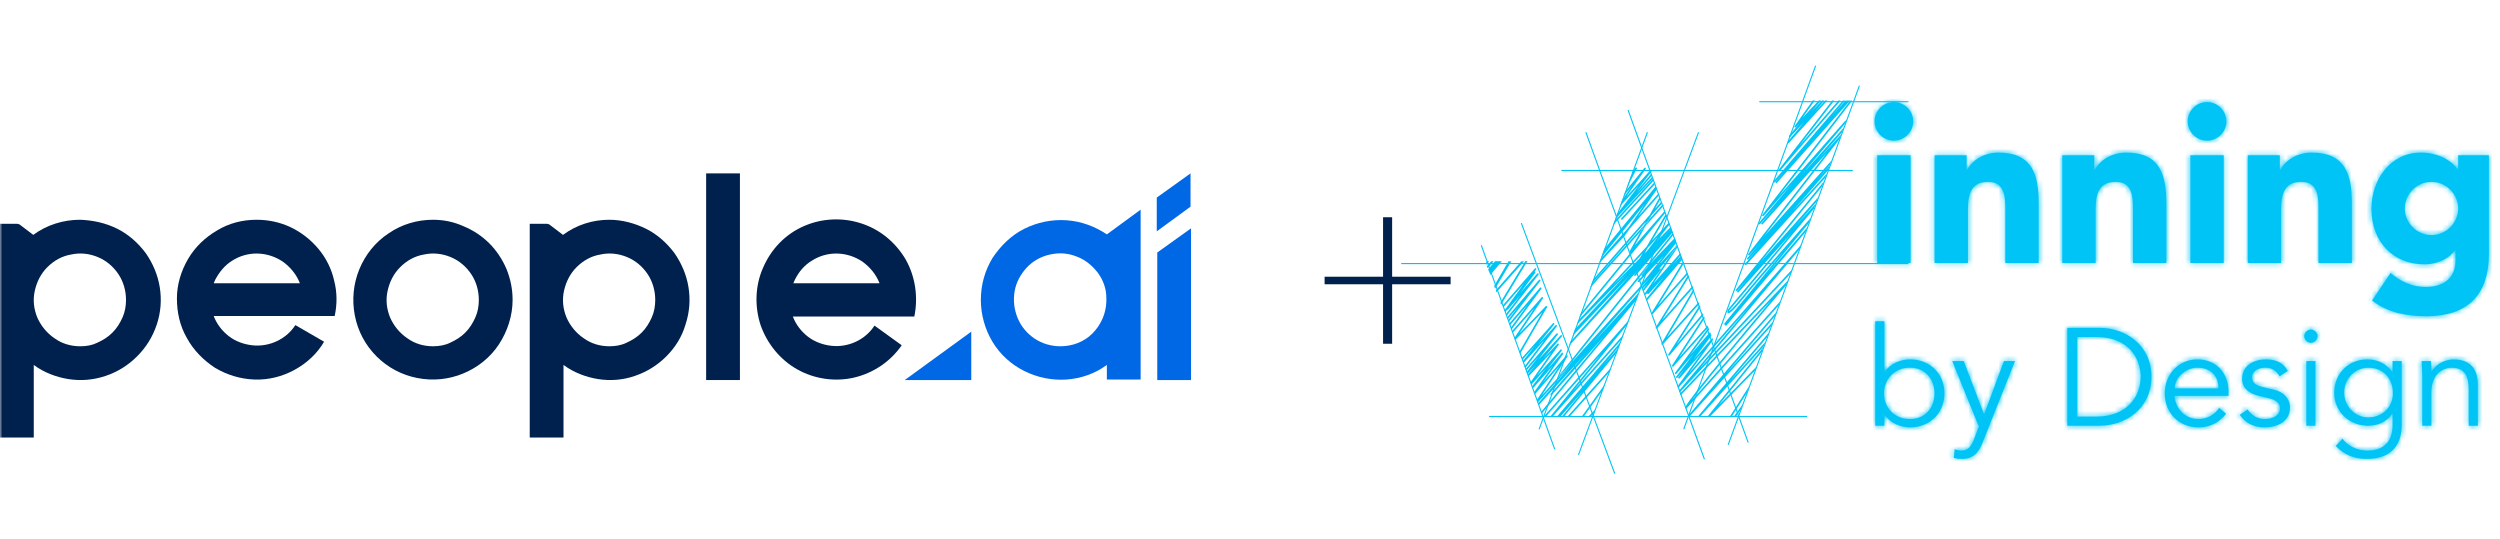 <svg width="496" height="107" viewBox="0 0 496 107" fill="none" xmlns="http://www.w3.org/2000/svg">
<mask id="mask0_1_170" style="mask-type:luminance" maskUnits="userSpaceOnUse" x="0" y="0" width="444" height="107">
<path d="M443.7 0H0V107H443.7V0Z" fill="white"/>
</mask>
<g mask="url(#mask0_1_170)">
<path d="M276.2 43.1V54.9H287.8V56.4H276.2V68.2H274.4V56.4H262.8V54.9H274.4V43.1H276.2Z" fill="#00204E"/>
<path d="M219.6 46.5C217.2 44.9 214.5 43.9 211.6 43.7C208.7 43.5 205.8 44.1 203.2 45.4C200.6 46.7 198.5 48.8 196.9 51.2C195.4 53.7 194.6 56.5 194.6 59.5C194.6 62.4 195.4 65.3 196.9 67.8C198.4 70.3 200.6 72.3 203.2 73.6C205.8 74.9 208.7 75.5 211.6 75.3C214.5 75.1 217.3 74.1 219.6 72.4V75.3H226.3V41.6L219.6 46.5ZM210.4 68.7C208.6 68.7 206.8 68.2 205.3 67.2C203.8 66.2 202.6 64.8 201.9 63.1C201.2 61.4 201 59.6 201.3 57.8C201.6 56 202.5 54.4 203.7 53.1C204.9 51.8 206.5 50.9 208.3 50.5C210.1 50.1 211.9 50.2 213.6 50.9C215.3 51.5 216.7 52.7 217.8 54.1C218.9 55.6 219.5 57.3 219.5 59.1V59.9C219.4 62.3 218.4 64.5 216.7 66.2C215.1 67.8 212.8 68.7 210.4 68.7Z" fill="#0068E5"/>
<path d="M192.7 75.4V65.8L179.5 75.4H192.7Z" fill="#0068E5"/>
<path d="M236.2 34.4L229.5 39.2V45.9L236.2 41V34.4Z" fill="#0068E5"/>
<path d="M229.6 50.1V75.4H236.3V45.3L229.6 50.1Z" fill="#0068E5"/>
<path d="M85.9 43.6C82.8 43.6 79.7 44.5 77.1 46.3C74.5 48 72.5 50.5 71.3 53.4C70.1 56.3 69.8 59.5 70.4 62.6C71 65.7 72.5 68.5 74.7 70.7C76.9 72.9 79.7 74.4 82.8 75C85.9 75.6 89 75.3 91.9 74.1C94.8 72.9 97.3 70.9 99 68.3C100.7 65.7 101.7 62.6 101.7 59.5C101.7 57.4 101.3 55.4 100.5 53.4C99.7 51.5 98.5 49.7 97.1 48.3C95.6 46.8 93.9 45.7 92 44.9C90 44 88 43.6 85.9 43.6ZM85.9 68.7C84.1 68.7 82.3 68.2 80.8 67.1C79.3 66.1 78.1 64.6 77.4 63C76.7 61.3 76.5 59.5 76.9 57.7C77.3 55.9 78.1 54.3 79.4 53C80.7 51.7 82.3 50.8 84.1 50.5C85.9 50.1 87.7 50.3 89.4 51C91.1 51.7 92.5 52.9 93.5 54.4C94.5 55.9 95 57.7 95 59.5C95 60.7 94.8 61.9 94.3 63C93.8 64.1 93.2 65.1 92.3 66C91.4 66.9 90.4 67.5 89.3 68C88.3 68.5 87.1 68.7 85.9 68.7Z" fill="#00204E"/>
<path d="M50.9 43.6C48.1 43.6 45.4 44.3 43.1 45.7C40.7 47.1 38.7 49 37.3 51.4C35.9 53.8 35.1 56.5 35.1 59.2C35.1 62 35.7 64.7 37.1 67.1C38.4 69.5 40.4 71.5 42.7 73C45.1 74.4 47.7 75.2 50.5 75.3C53.3 75.4 56 74.7 58.4 73.4C60.8 72.1 62.9 70.2 64.3 67.8L58.6 64.5C57.7 65.9 56.4 67 54.9 67.7C53.4 68.4 51.7 68.7 50 68.5C48.3 68.3 46.7 67.7 45.4 66.7C44.1 65.7 43 64.3 42.4 62.7H59.5H66.4C66.9 60.4 66.9 58 66.3 55.7C65.8 53.4 64.7 51.2 63.2 49.4C61.7 47.6 59.8 46.1 57.7 45.1C55.6 44.1 53.3 43.6 50.9 43.6ZM50.9 50.3C52.8 50.3 54.6 50.9 56.1 51.9C57.6 53 58.8 54.4 59.5 56.2H42.4C42.5 56 42.6 55.7 42.7 55.5C43.5 54 44.6 52.6 46.1 51.7C47.5 50.8 49.2 50.3 50.9 50.3Z" fill="#00204E"/>
<path d="M15.9 43.6C12.6 43.6 9.3 44.6 6.6 46.6L4.1 44.7C3.9 44.5 3.6 44.4 3.3 44.4H0V86.8H6.7V72.4C8.7 73.9 11.1 74.8 13.5 75.2C16 75.6 18.5 75.4 20.9 74.6C23.3 73.8 25.4 72.5 27.2 70.7C29 68.9 30.3 66.8 31.1 64.4C31.9 62 32.1 59.5 31.7 57C31.3 54.5 30.3 52.2 28.9 50.2C27.4 48.2 25.5 46.5 23.3 45.4C20.9 44.2 18.4 43.7 15.9 43.6ZM15.9 68.7C14.1 68.7 12.3 68.2 10.8 67.1C9.3 66.1 8.1 64.6 7.4 63C6.7 61.3 6.5 59.5 6.9 57.7C7.3 55.9 8.1 54.3 9.4 53C10.7 51.7 12.3 50.8 14.1 50.5C15.9 50.1 17.7 50.3 19.4 51C21.1 51.7 22.5 52.9 23.5 54.4C24.5 55.9 25 57.7 25 59.5C25 60.7 24.8 61.9 24.3 63C23.8 64.1 23.2 65.1 22.3 66C21.4 66.9 20.4 67.5 19.3 68C18.3 68.5 17.2 68.7 15.9 68.7Z" fill="#00204E"/>
<path d="M120.9 43.6C117.6 43.6 114.4 44.6 111.7 46.6L109.2 44.7C109 44.5 108.7 44.4 108.4 44.4H105.1V86.8H111.8V72.4C113.8 73.9 116.2 74.8 118.6 75.2C121.1 75.6 123.6 75.4 125.9 74.6C128.3 73.8 130.4 72.5 132.2 70.7C134 68.9 135.3 66.8 136 64.4C136.8 62 137 59.5 136.6 57C136.2 54.5 135.2 52.2 133.8 50.2C132.3 48.2 130.4 46.5 128.2 45.4C126 44.3 123.4 43.6 120.9 43.6ZM120.9 68.7C119.1 68.7 117.3 68.2 115.8 67.1C114.3 66.1 113.1 64.6 112.4 63C111.7 61.3 111.5 59.5 111.9 57.7C112.3 55.9 113.1 54.3 114.4 53C115.7 51.7 117.3 50.8 119.1 50.5C120.9 50.1 122.7 50.3 124.4 51C126.1 51.7 127.5 52.9 128.5 54.4C129.5 55.9 130 57.7 130 59.5C130 60.7 129.8 61.9 129.3 63C128.8 64.1 128.2 65.1 127.3 66C126.4 66.9 125.4 67.5 124.3 68C123.3 68.5 122.1 68.7 120.9 68.7Z" fill="#00204E"/>
<path d="M181.4 62.8C182.2 58.9 181.6 54.9 179.7 51.5C177.7 48.1 174.6 45.5 170.8 44.3C167.1 43.1 163 43.3 159.4 44.9C155.8 46.5 153 49.4 151.4 53.1C149.8 56.7 149.7 60.8 150.9 64.5C152.2 68.2 154.8 71.4 158.2 73.3C161.6 75.2 165.7 75.8 169.5 74.9C173.3 74 176.7 71.7 178.9 68.5L173.5 64.6C172.6 66 171.3 67.1 169.8 67.8C168.3 68.5 166.6 68.8 164.9 68.6C163.2 68.4 161.6 67.8 160.3 66.8C159 65.8 157.9 64.4 157.3 62.8H174.4H181.4ZM165.9 50.3C167.8 50.3 169.6 50.9 171.1 51.9C172.6 53 173.8 54.4 174.5 56.2H157.4C157.5 56 157.6 55.7 157.7 55.5C158.5 53.9 159.6 52.6 161.1 51.7C162.5 50.8 164.2 50.3 165.9 50.3Z" fill="#00204E"/>
<path d="M146.8 34.4H140.1V75.4H146.8V34.4Z" fill="#00204E"/>
</g>
<g clip-path="url(#clip0_1_170)">
<path fill-rule="evenodd" clip-rule="evenodd" d="M372.437 52.179H379.056V30.805H372.437V52.179ZM371.908 24.076C371.908 26.187 373.631 27.901 375.746 27.901C377.862 27.901 379.585 26.187 379.585 24.076C379.585 21.964 377.865 20.25 375.746 20.25C373.628 20.25 371.908 21.967 371.908 24.076ZM383.822 52.179H390.441V41.537C390.441 38.766 390.97 36.082 394.412 36.082C397.855 36.082 397.855 39.248 397.855 41.712V52.179H404.474V40.393C404.474 34.675 403.238 30.278 396.531 30.278C393.309 30.278 391.148 32.037 390.266 33.709H390.178V30.805H383.825V52.179H383.822ZM409.152 52.179H415.771V41.537C415.771 38.766 416.3 36.082 419.743 36.082C423.185 36.082 423.185 39.248 423.185 41.712V52.179H429.804V40.393C429.804 34.675 428.568 30.278 421.861 30.278C418.64 30.278 416.479 32.037 415.596 33.709H415.508V30.805H409.155V52.179H409.152ZM434.57 52.179H441.189V30.805H434.57V52.179ZM434.042 24.076C434.042 26.187 435.761 27.901 437.88 27.901C439.999 27.901 441.718 26.187 441.718 24.076C441.718 21.964 439.996 20.25 437.88 20.25C435.764 20.25 434.042 21.967 434.042 24.076ZM445.956 52.179H452.575V41.537C452.575 38.766 453.104 36.082 456.546 36.082C459.989 36.082 459.989 39.248 459.989 41.712V52.179H466.608V40.393C466.608 34.675 465.371 30.278 458.665 30.278C455.443 30.278 453.282 32.037 452.399 33.709H452.312V30.805H445.959V52.179H445.956ZM493.794 30.805H487.704V33.621H487.616C486.6 32.082 484.041 30.278 480.29 30.278C474.2 30.278 470.494 35.73 470.494 41.405C470.494 47.869 474.686 52.444 481.042 52.444C483.028 52.444 485.588 51.697 487.087 49.631H487.175V51.697C487.175 54.73 485.277 56.932 481.26 56.932C478.567 56.932 476.318 55.878 474.287 54.161L470.624 59.613C473.713 62.077 477.597 62.737 481.393 62.737C489.689 62.737 493.794 58.426 493.794 50.378V30.805ZM477.113 41.359C477.113 38.588 479.407 36.082 482.408 36.082C485.41 36.082 487.704 38.588 487.704 41.359C487.704 44.131 485.41 46.637 482.408 46.637C479.407 46.637 477.113 44.131 477.113 41.359ZM372.05 84.46H373.866V82.322H373.921C375.102 84.051 377.221 84.789 378.926 84.789C382.942 84.789 385.774 81.909 385.774 78.045C385.774 74.18 382.939 71.3 378.926 71.3C377.221 71.3 375.102 72.041 373.921 73.767H373.866V63.734H372.05V84.46ZM383.798 78.045C383.798 80.924 381.927 83.144 378.929 83.144C375.931 83.144 373.785 80.924 373.785 78.045C373.785 75.165 375.958 72.945 378.929 72.945C381.9 72.945 383.798 75.165 383.798 78.045ZM389.601 71.629H387.319L392.602 84.623L391.668 87.09C391.118 88.542 390.456 89.394 389.193 89.394C388.697 89.394 388.229 89.313 387.818 89.093L387.624 90.849C388.174 91.015 388.751 91.042 389.302 91.042C391.529 91.042 392.575 89.78 393.345 87.807L399.783 71.632H397.583L393.648 82.24L389.604 71.632L389.601 71.629ZM410.15 84.46H416.615C421.484 84.46 426.848 81.225 426.848 74.755C426.848 68.285 421.484 65.05 416.615 65.05H410.15V84.46ZM412.129 66.86H415.98C421.922 66.86 424.702 70.755 424.702 74.755C424.702 78.755 421.922 82.65 415.98 82.65H412.129V66.857V66.86ZM442.142 78.542V77.719C442.142 74.21 439.887 71.331 435.979 71.303C432.319 71.303 429.487 74.183 429.487 78.048C429.487 81.912 432.319 84.792 436.145 84.792C438.264 84.792 440.162 83.997 441.673 82.078L440.271 80.927C439.554 82.078 438.07 83.147 436.145 83.147C433.588 83.147 431.633 81.117 431.412 78.542H442.142ZM431.467 77.06C431.467 74.948 433.612 72.948 435.979 72.948C438.593 72.948 440.159 74.62 440.159 77.06H431.467ZM453.889 73.605C453.064 71.933 451.384 71.3 449.598 71.3C447.177 71.3 444.837 72.505 444.837 75.165C444.837 77.605 447.258 78.319 448.138 78.539L449.9 78.948C451.248 79.277 452.348 79.716 452.348 81.005C452.348 82.484 450.807 83.144 449.323 83.144C447.839 83.144 446.681 82.376 445.941 81.225L444.372 82.295C445.584 84.105 447.37 84.789 449.323 84.789C451.825 84.789 454.331 83.638 454.331 80.84C454.331 79.03 452.983 77.74 451.193 77.331L449.35 76.891C447.672 76.508 446.82 76.069 446.82 74.861C446.82 73.49 448.223 72.942 449.489 72.942C450.755 72.942 451.716 73.629 452.266 74.668L453.889 73.599V73.605ZM459.39 71.632H457.574V84.463H459.39V71.632ZM459.804 66.698C459.804 65.93 459.142 65.382 458.483 65.382C457.825 65.382 457.163 65.93 457.163 66.698C457.163 67.466 457.825 68.014 458.483 68.014C459.142 68.014 459.804 67.466 459.804 66.698ZM463.407 88.467C465.057 90.223 467.037 91.045 469.597 91.045C475.372 91.045 476.5 87.15 476.5 84.355V71.635H474.683V73.773H474.629C473.145 71.773 471.189 71.306 469.651 71.306C465.855 71.306 463.105 74.213 463.105 77.942C463.105 81.671 466.103 84.466 469.817 84.466C471.688 84.466 473.477 83.78 474.632 82.054H474.686V84.358C474.686 87.126 473.366 89.403 469.678 89.403C467.614 89.403 465.828 88.473 464.755 87.045L463.407 88.47V88.467ZM465.084 77.885C465.084 75.198 467.176 72.951 469.872 72.951C472.897 72.951 474.741 75.198 474.741 77.885C474.85 80.846 472.513 82.819 469.872 82.819C467.23 82.819 465.084 80.572 465.084 77.885ZM480.435 71.635C480.489 72.566 480.571 73.773 480.571 74.46V84.466H482.387V77.888C482.387 73.198 485.908 72.954 486.295 72.954C488.991 72.954 489.789 74.517 489.789 77.37V84.469H491.605V76.328C491.605 73.147 490.037 71.309 486.764 71.309C485.059 71.309 483.243 72.297 482.445 73.695H482.39C482.39 73.008 482.39 72.325 482.309 71.638H480.438L480.435 71.635Z" fill="#01C4F6"/>
<mask id="mask1_1_170" style="mask-type:luminance" maskUnits="userSpaceOnUse" x="371" y="20" width="123" height="72">
<path d="M372.437 52.179H379.056V30.805H372.437V52.179ZM371.908 24.076C371.908 26.187 373.631 27.901 375.746 27.901C377.862 27.901 379.585 26.187 379.585 24.076C379.585 21.964 377.865 20.25 375.746 20.25C373.628 20.25 371.908 21.967 371.908 24.076ZM383.822 52.179H390.441V41.537C390.441 38.766 390.97 36.082 394.412 36.082C397.855 36.082 397.855 39.248 397.855 41.712V52.179H404.474V40.393C404.474 34.675 403.238 30.278 396.531 30.278C393.309 30.278 391.148 32.037 390.266 33.709H390.178V30.805H383.825V52.179H383.822ZM409.152 52.179H415.771V41.537C415.771 38.766 416.3 36.082 419.743 36.082C423.185 36.082 423.185 39.248 423.185 41.712V52.179H429.804V40.393C429.804 34.675 428.568 30.278 421.861 30.278C418.64 30.278 416.479 32.037 415.596 33.709H415.508V30.805H409.155V52.179H409.152ZM434.57 52.179H441.189V30.805H434.57V52.179ZM434.042 24.076C434.042 26.187 435.761 27.901 437.88 27.901C439.999 27.901 441.718 26.187 441.718 24.076C441.718 21.964 439.996 20.25 437.88 20.25C435.764 20.25 434.042 21.967 434.042 24.076ZM445.956 52.179H452.575V41.537C452.575 38.766 453.104 36.082 456.546 36.082C459.989 36.082 459.989 39.248 459.989 41.712V52.179H466.608V40.393C466.608 34.675 465.371 30.278 458.665 30.278C455.443 30.278 453.282 32.037 452.399 33.709H452.312V30.805H445.959V52.179H445.956ZM493.794 30.805H487.704V33.621H487.616C486.6 32.082 484.041 30.278 480.29 30.278C474.2 30.278 470.494 35.73 470.494 41.405C470.494 47.869 474.686 52.444 481.042 52.444C483.028 52.444 485.588 51.697 487.087 49.631H487.175V51.697C487.175 54.73 485.277 56.932 481.26 56.932C478.567 56.932 476.318 55.878 474.287 54.161L470.624 59.613C473.713 62.077 477.597 62.737 481.393 62.737C489.689 62.737 493.794 58.426 493.794 50.378V30.805ZM477.113 41.359C477.113 38.588 479.407 36.082 482.408 36.082C485.41 36.082 487.704 38.588 487.704 41.359C487.704 44.131 485.41 46.637 482.408 46.637C479.407 46.637 477.113 44.131 477.113 41.359ZM372.05 84.46H373.866V82.322H373.921C375.102 84.051 377.221 84.789 378.926 84.789C382.942 84.789 385.774 81.909 385.774 78.045C385.774 74.18 382.939 71.3 378.926 71.3C377.221 71.3 375.102 72.041 373.921 73.767H373.866V63.734H372.05V84.46ZM383.798 78.045C383.798 80.924 381.927 83.144 378.929 83.144C375.931 83.144 373.785 80.924 373.785 78.045C373.785 75.165 375.958 72.945 378.929 72.945C381.9 72.945 383.798 75.165 383.798 78.045ZM389.601 71.629H387.319L392.602 84.623L391.668 87.09C391.118 88.542 390.456 89.394 389.193 89.394C388.697 89.394 388.229 89.313 387.818 89.093L387.624 90.849C388.174 91.015 388.751 91.042 389.302 91.042C391.529 91.042 392.575 89.78 393.345 87.807L399.783 71.632H397.583L393.648 82.24L389.604 71.632L389.601 71.629ZM410.15 84.46H416.615C421.484 84.46 426.848 81.225 426.848 74.755C426.848 68.285 421.484 65.05 416.615 65.05H410.15V84.46ZM412.129 66.86H415.98C421.922 66.86 424.702 70.755 424.702 74.755C424.702 78.755 421.922 82.65 415.98 82.65H412.129V66.857V66.86ZM442.142 78.542V77.719C442.142 74.21 439.887 71.331 435.979 71.303C432.319 71.303 429.487 74.183 429.487 78.048C429.487 81.912 432.319 84.792 436.145 84.792C438.264 84.792 440.162 83.997 441.673 82.078L440.271 80.927C439.554 82.078 438.07 83.147 436.145 83.147C433.588 83.147 431.633 81.117 431.412 78.542H442.142ZM431.467 77.06C431.467 74.948 433.612 72.948 435.979 72.948C438.593 72.948 440.159 74.62 440.159 77.06H431.467ZM453.889 73.605C453.064 71.933 451.384 71.3 449.598 71.3C447.177 71.3 444.837 72.505 444.837 75.165C444.837 77.605 447.258 78.319 448.138 78.539L449.9 78.948C451.248 79.277 452.348 79.716 452.348 81.005C452.348 82.484 450.807 83.144 449.323 83.144C447.839 83.144 446.681 82.376 445.941 81.225L444.372 82.295C445.584 84.105 447.37 84.789 449.323 84.789C451.825 84.789 454.331 83.638 454.331 80.84C454.331 79.03 452.983 77.74 451.193 77.331L449.35 76.891C447.672 76.508 446.82 76.069 446.82 74.861C446.82 73.49 448.223 72.942 449.489 72.942C450.755 72.942 451.716 73.629 452.266 74.668L453.889 73.599V73.605ZM459.39 71.632H457.574V84.463H459.39V71.632ZM459.804 66.698C459.804 65.93 459.142 65.382 458.483 65.382C457.825 65.382 457.163 65.93 457.163 66.698C457.163 67.466 457.825 68.014 458.483 68.014C459.142 68.014 459.804 67.466 459.804 66.698ZM463.407 88.467C465.057 90.223 467.037 91.045 469.597 91.045C475.372 91.045 476.5 87.15 476.5 84.355V71.635H474.683V73.773H474.629C473.145 71.773 471.189 71.306 469.651 71.306C465.855 71.306 463.105 74.213 463.105 77.942C463.105 81.671 466.103 84.466 469.817 84.466C471.688 84.466 473.477 83.78 474.632 82.054H474.686V84.358C474.686 87.126 473.366 89.403 469.678 89.403C467.614 89.403 465.828 88.473 464.755 87.045L463.407 88.47V88.467ZM465.084 77.885C465.084 75.198 467.176 72.951 469.872 72.951C472.897 72.951 474.741 75.198 474.741 77.885C474.85 80.846 472.513 82.819 469.872 82.819C467.23 82.819 465.084 80.572 465.084 77.885ZM480.435 71.635C480.489 72.566 480.571 73.773 480.571 74.46V84.466H482.387V77.888C482.387 73.198 485.908 72.954 486.295 72.954C488.991 72.954 489.789 74.517 489.789 77.37V84.469H491.605V76.328C491.605 73.147 490.037 71.309 486.764 71.309C485.059 71.309 483.243 72.297 482.445 73.695H482.39C482.39 73.008 482.39 72.325 482.309 71.638H480.438L480.435 71.635Z" fill="white"/>
</mask>
<g mask="url(#mask1_1_170)">
<path d="M496 18.051H369.702V93.241H496V18.051Z" fill="#01C4F6"/>
</g>
<path d="M295.237 53.429L295.696 54.547L297.978 51.818H296.615L295.237 53.429Z" fill="#01C4F6"/>
<path d="M295.058 51.794L295.424 51.824L294.968 52.517L294.795 52.17L295.058 51.794Z" fill="#01C4F6"/>
<path d="M294.962 52.872L295.173 53.182L296.331 51.836H295.844L294.962 52.872Z" fill="#01C4F6"/>
<path d="M297.682 60.008L297.812 60.466L303.052 51.8H302.629L297.682 60.008Z" fill="#01C4F6"/>
<path d="M321.997 66.514L312.065 77.641L322.81 64.442L323.124 63.601C323.088 63.607 323.051 63.622 323.024 63.653L306.298 82.611H306.74L317.765 70.117L307.595 82.611H308.076L321.746 67.291L322.054 66.472C322.036 66.481 322.018 66.493 322 66.511L321.997 66.514Z" fill="#01C4F6"/>
<path d="M318.182 72.358L321.199 68.749L321.416 68.168C321.35 68.138 321.271 68.15 321.22 68.207L308.913 82.617H309.632L314.087 77.532L309.892 82.617H310.321L320.727 70.002L321.087 69.044L318.182 72.358Z" fill="#01C4F6"/>
<path d="M319.458 73.15L310.995 82.617H311.439L319.295 73.831L319.57 73.096C319.527 73.099 319.488 73.117 319.458 73.15Z" fill="#01C4F6"/>
<path d="M318.27 76.424L313.839 82.614H314.244L317.928 77.466L318.339 76.37C318.312 76.382 318.288 76.397 318.27 76.424Z" fill="#01C4F6"/>
<path d="M315.166 82.614H315.622L316.248 81.954L316.544 81.168L315.166 82.614Z" fill="#01C4F6"/>
<path d="M324.747 59.002L324.844 58.89L325.11 58.08L316.079 68.017L325.645 57.074C325.702 57.008 325.696 56.911 325.635 56.851C325.59 56.857 325.542 56.848 325.502 56.815C325.499 56.812 325.496 56.806 325.493 56.803C325.457 56.809 325.421 56.824 325.394 56.854L311.624 72.111L309.632 74.605C309.599 74.647 309.55 74.668 309.502 74.668C309.466 74.668 309.43 74.656 309.399 74.632C309.39 74.623 309.384 74.614 309.375 74.602L305.878 78.475L311.01 70.716C311.059 70.644 311.04 70.547 310.971 70.493C310.901 70.442 310.802 70.451 310.747 70.517L306.15 75.84L310.128 70.225C310.179 70.153 310.164 70.053 310.094 69.999C310.025 69.945 309.925 69.954 309.868 70.02L306.858 73.448L309.85 69.571C309.904 69.502 309.892 69.4 309.825 69.342C309.756 69.285 309.656 69.294 309.596 69.361L304.956 74.553L309.248 68.409C309.297 68.339 309.284 68.243 309.218 68.186C309.151 68.132 309.052 68.138 308.994 68.201L306.259 71.062L309.877 66.746C309.934 66.677 309.925 66.574 309.859 66.517C309.789 66.457 309.689 66.463 309.629 66.529L305.168 71.403L309.055 66.385C309.109 66.312 309.097 66.213 309.028 66.156C308.958 66.098 308.855 66.107 308.798 66.174L302.69 73.189L302.817 73.544L305.262 70.734L302.901 73.782L303.052 74.198L304.781 72.309L303.098 74.322L303.234 74.701L307.746 69.981L303.648 75.849L303.817 76.322L306.779 73.005L303.947 76.677L304.095 77.09L308.039 72.605L304.355 77.807L304.512 78.243L309.321 72.677L304.908 79.349L305.089 79.849L311.675 72.55L305.15 80.014L305.283 80.388L314.664 70.065L307.637 78.129C307.577 78.198 307.586 78.301 307.652 78.361C307.722 78.421 307.825 78.415 307.885 78.346L318.228 66.734L305.757 81.701L305.887 82.063L324.614 59.583L324.804 59.005C324.786 58.999 324.768 58.996 324.747 58.996V59.002Z" fill="#01C4F6"/>
<path d="M320.262 94L316.064 82.747H295.43V82.527H315.982L304.745 52.399H278V52.179H304.663L301.726 44.302L301.931 44.224L304.896 52.179H333.853L327.261 33.928H309.771V33.709H327.183L322.906 21.871L323.115 21.796L327.419 33.709H367.583V33.928H327.497L334.089 52.179H378.642V52.399H334.171L345.054 82.527H358.537V82.747H345.133L346.946 87.768L346.738 87.843L344.897 82.747H316.299L320.467 93.925L320.259 94.003L320.262 94ZM316.218 82.527H344.818L333.935 52.399H304.981L316.215 82.527H316.218ZM378.642 20.286H349.041V20.067H378.642V20.286Z" fill="#01C4F6"/>
<path d="M313.271 90.277L313.065 90.202L336.894 26.193L337.099 26.269L313.268 90.274L313.271 90.277ZM342.975 88.283L342.766 88.208L368.804 16.958L369.012 17.033L342.975 88.283Z" fill="#01C4F6"/>
<path d="M338.051 91.153L314.525 26.269L314.734 26.193L338.26 91.078L338.051 91.153ZM308.348 89.159L293.783 48.7L293.991 48.625L308.553 89.087L308.345 89.162L308.348 89.159Z" fill="#01C4F6"/>
<path d="M305.464 85.204L305.256 85.129L326.745 26.193L326.953 26.269L305.464 85.204ZM334.149 85.204L333.941 85.129L360.115 13L360.323 13.075L334.149 85.204Z" fill="#01C4F6"/>
<path d="M339.874 67.439L339.726 67.05L335.996 71.364L339.55 66.598L339.414 66.243C339.414 66.243 339.393 66.258 339.387 66.267L339.224 66.469L339.411 66.225L339.275 65.872C339.275 65.872 339.254 65.885 339.245 65.897L335.307 70.49L339.088 65.379L338.789 64.598L333.176 70.891L338.218 63.107L338.072 62.725L331.732 72.514C331.683 72.587 331.701 72.683 331.771 72.734C331.84 72.785 331.937 72.776 331.995 72.713L338.843 65.035L338.864 65.125L332.327 73.972C332.276 74.044 332.288 74.144 332.357 74.198C332.427 74.252 332.526 74.243 332.587 74.177L335.936 70.27L332.548 74.74C332.493 74.812 332.505 74.915 332.578 74.969C332.65 75.026 332.753 75.014 332.808 74.942L334.258 73.147L332.986 74.852C332.931 74.924 332.947 75.023 333.016 75.078C333.086 75.132 333.185 75.123 333.246 75.056L337.625 69.99L332.814 76.641L332.941 76.999C332.959 76.99 332.974 76.978 332.989 76.96L347.209 60.673L333.119 77.505L333.249 77.87L355.267 54.252L355.563 53.45L337.184 73.165L357.044 49.441L357.385 48.519L335.117 74.023L339.877 67.445L339.874 67.439Z" fill="#01C4F6"/>
<path d="M299.852 51.836H299.283L296.63 56.39L296.832 56.956L299.852 51.836Z" fill="#01C4F6"/>
<path d="M301.819 51.854L296.974 57.351L297.116 57.74L302.354 51.854H301.819Z" fill="#01C4F6"/>
<path d="M305.216 54.255C305.147 54.197 305.044 54.206 304.987 54.273L301.671 58.059L304.585 54.149C304.639 54.077 304.624 53.974 304.551 53.92C304.527 53.902 304.497 53.89 304.47 53.887L304.778 53.459C304.83 53.387 304.817 53.288 304.748 53.233C304.678 53.179 304.579 53.188 304.521 53.255L298.147 60.589L298.277 60.944L302.318 56.294L298.501 61.562L298.64 61.948L299.005 61.466C299.066 61.481 299.129 61.466 299.175 61.414L301.707 58.523L298.776 62.318L298.909 62.686L305.25 54.477C305.304 54.408 305.292 54.306 305.222 54.248L305.216 54.255Z" fill="#01C4F6"/>
<path d="M305.573 55.492C305.503 55.435 305.401 55.444 305.343 55.514L298.999 62.969L299.129 63.327L301.318 60.755L299.196 63.517L299.329 63.887L305.6 55.721C305.655 55.649 305.643 55.55 305.573 55.492Z" fill="#01C4F6"/>
<path d="M305.766 57.059C305.697 57.005 305.597 57.014 305.54 57.08L299.441 64.186L299.571 64.544L303.052 60.487L299.743 65.02L299.879 65.397L305.803 57.288C305.854 57.215 305.842 57.116 305.772 57.062L305.766 57.059Z" fill="#01C4F6"/>
<path d="M306.894 60.74C306.827 60.688 306.734 60.698 306.676 60.758L301.454 66.141L306.132 59.179C306.181 59.107 306.165 59.011 306.096 58.956C306.026 58.902 305.927 58.914 305.869 58.978L299.982 65.695L300.109 66.05L304.415 61.137L300.459 67.023L300.619 67.472L305.978 61.951L301.451 69.773L301.599 70.18L306.936 60.957C306.978 60.884 306.96 60.794 306.894 60.743V60.74Z" fill="#01C4F6"/>
<path d="M308.629 64.526L305.225 68.285L308.357 64.354C308.411 64.285 308.402 64.183 308.332 64.125C308.263 64.068 308.163 64.074 308.103 64.141L301.913 71.053L302.04 71.406L304.491 68.671L302.124 71.638L302.267 72.035L306.407 67.466L302.493 72.656L302.626 73.026L308.883 64.731C308.937 64.662 308.925 64.559 308.855 64.505C308.786 64.448 308.686 64.457 308.626 64.52L308.629 64.526Z" fill="#01C4F6"/>
<path d="M325.345 54.489L327.606 52.116L332.016 46.598L331.895 46.272C331.862 46.281 331.831 46.296 331.807 46.327L309.375 74.4C309.327 74.463 309.33 74.544 309.375 74.605L311.624 72.114L325.487 54.764C325.439 54.773 325.388 54.761 325.348 54.724C325.282 54.661 325.279 54.559 325.342 54.492L325.345 54.489Z" fill="#01C4F6"/>
<path d="M309.402 74.635C309.433 74.659 309.469 74.671 309.505 74.671C309.553 74.671 309.602 74.65 309.635 74.608L311.627 72.114L309.378 74.605C309.378 74.605 309.393 74.626 309.402 74.635Z" fill="#01C4F6"/>
<path d="M323.692 36.989L321.864 39.621L321.371 40.974L325.119 36.829L320.818 42.489L320.434 43.54L327.917 35.447L327.79 35.097L324.762 38.374L327.706 34.865L327.573 34.507L324.65 37.992L327.482 34.263L327.34 33.877L322.655 39.058L326.512 33.501C326.563 33.428 326.545 33.329 326.476 33.275C326.403 33.221 326.303 33.236 326.249 33.302L322.462 37.98L322.114 38.935L323.692 36.986V36.989Z" fill="#01C4F6"/>
<path d="M323.792 34.419C323.813 34.438 323.837 34.447 323.861 34.453L323.487 35.163L322.643 37.48L324.756 33.459C324.795 33.383 324.771 33.29 324.699 33.245C324.626 33.2 324.532 33.215 324.478 33.281L323.91 34.001L323.768 34.392C323.768 34.392 323.78 34.41 323.789 34.419H323.792Z" fill="#01C4F6"/>
<path d="M328.065 35.847L327.935 35.498L320.313 43.875L320.014 44.694L328.065 35.847Z" fill="#01C4F6"/>
<path d="M321.658 43.564C321.725 43.628 321.83 43.622 321.891 43.555L328.325 36.561L328.198 36.212L321.649 43.332C321.585 43.399 321.592 43.504 321.658 43.564Z" fill="#01C4F6"/>
<path d="M326.294 40.516L323.066 45.164L317.566 51.411L317.254 52.27L322.332 46.8C322.332 46.8 322.341 46.787 322.347 46.781L323.326 45.369L329.135 38.772L329.005 38.42L324.965 43.007L328.709 37.612L328.48 36.989L318.294 49.402L317.62 51.245L326.288 40.516H326.294Z" fill="#01C4F6"/>
<path d="M323.281 49.905C323.239 49.977 323.263 50.071 323.332 50.119C323.384 50.155 323.453 50.158 323.505 50.128L313.652 62.155L313.334 63.026C313.362 63.017 313.386 63.002 313.404 62.978L330.408 42.221L330.272 41.853L324.333 48.688L326.464 44.845L325.469 45.956L323.281 49.905Z" fill="#01C4F6"/>
<path d="M316.611 55.363L326.56 43.989L326.192 44.655L327.186 43.543L327.594 42.808L329.728 40.368L329.595 40.016L328.353 41.438L329.413 39.522L329.265 39.112L327.319 42.619L316.094 55.45L315.795 56.276L316.611 55.363Z" fill="#01C4F6"/>
<path d="M326.192 44.655L316.611 55.363L315.78 56.312L315.489 57.113L325.469 45.956L326.192 44.655Z" fill="#01C4F6"/>
<path d="M329.942 40.956L329.815 40.612C329.815 40.612 329.791 40.627 329.782 40.637L327.186 43.54L326.464 44.845L329.942 40.956Z" fill="#01C4F6"/>
<path d="M316.611 55.363L315.795 56.276L315.78 56.312L316.611 55.363Z" fill="#01C4F6"/>
<path d="M325.469 45.956L326.464 44.845L327.186 43.543L326.192 44.655L325.469 45.956Z" fill="#01C4F6"/>
<path d="M313.044 64.174L322.867 54.209L312.509 65.288L312.02 66.635L323.496 54.456L311.609 67.761L311.34 68.502C311.373 68.496 311.406 68.481 311.433 68.454L325.164 53.414L324.242 54.492C324.182 54.562 324.191 54.667 324.26 54.724C324.33 54.785 324.436 54.776 324.493 54.706L331.846 46.122L331.58 45.396L329.147 47.98L331.577 45.381L331.46 45.061C331.432 45.071 331.408 45.08 331.387 45.101L328.73 47.794L331.257 44.513L331.115 44.131L327.751 47.772L330.647 42.853L330.556 42.603C330.486 42.582 330.408 42.609 330.368 42.676L326.696 48.917L313.132 63.595L312.908 64.213C312.96 64.222 313.014 64.21 313.053 64.168L313.044 64.174ZM326.956 49.119L328.957 46.95L326.808 49.739L326.264 50.291L326.953 49.119H326.956ZM325.898 50.263L325.312 51.257L319.987 56.658L325.895 50.263H325.898Z" fill="#01C4F6"/>
<path d="M329.474 53.306C329.407 53.248 329.308 53.252 329.244 53.315L329.014 53.553L331.203 50.938L332.759 48.619L332.741 48.568L328.903 52.806L332.59 48.158L332.251 47.242C332.251 47.242 332.23 47.254 332.221 47.263L327.606 52.11L325.49 54.758C325.524 54.752 325.56 54.739 325.584 54.712L326.473 53.779L325.781 54.562C325.723 54.628 325.726 54.73 325.79 54.791L324.971 55.697C324.91 55.764 324.916 55.869 324.983 55.929C325.049 55.989 325.152 55.986 325.215 55.92L330.087 50.776L325.478 56.583C325.427 56.649 325.433 56.74 325.493 56.8C325.539 56.794 325.59 56.803 325.626 56.839C325.629 56.839 325.632 56.845 325.632 56.848C325.669 56.842 325.705 56.827 325.732 56.797L327.434 54.914L325.702 56.984C325.645 57.053 325.654 57.152 325.72 57.212C325.787 57.273 325.889 57.267 325.95 57.203L326.881 56.24L325.923 57.426C325.865 57.499 325.877 57.601 325.947 57.658C325.977 57.682 326.013 57.694 326.05 57.694C326.098 57.694 326.146 57.673 326.179 57.634L329.311 53.752L329.522 53.435C329.522 53.387 329.51 53.336 329.468 53.303L329.474 53.306Z" fill="#01C4F6"/>
<path d="M325.496 56.806C325.496 56.806 325.502 56.815 325.506 56.818C325.545 56.851 325.593 56.86 325.639 56.854C325.639 56.851 325.636 56.848 325.633 56.845C325.596 56.812 325.545 56.8 325.499 56.806H325.496Z" fill="#01C4F6"/>
<path d="M325.345 54.489C325.282 54.556 325.285 54.661 325.351 54.721C325.391 54.758 325.442 54.77 325.49 54.761L327.606 52.113L325.345 54.486V54.489Z" fill="#01C4F6"/>
<path d="M333.678 51.122L333.101 51.788L333.666 51.089L333.527 50.712L331.919 52.486L333.485 50.598L333.349 50.23L327.996 56.303L332.898 49.001L332.874 48.938L331.2 50.935L329.522 53.432C329.522 53.465 329.51 53.498 329.489 53.526L329.311 53.748L326.319 58.206C326.27 58.279 326.285 58.375 326.355 58.429C326.424 58.484 326.524 58.472 326.581 58.408L326.811 58.146C326.796 58.206 326.811 58.273 326.863 58.315C326.929 58.372 327.032 58.366 327.092 58.3L330.051 55.032L326.581 59.33C326.524 59.399 326.536 59.502 326.606 59.559C326.636 59.586 326.675 59.598 326.711 59.598C326.757 59.598 326.805 59.577 326.838 59.541L333.805 51.468L333.675 51.113L333.678 51.122Z" fill="#01C4F6"/>
<path d="M332.877 48.944L332.759 48.622L331.203 50.941L332.877 48.944Z" fill="#01C4F6"/>
<path d="M329.529 53.438L329.317 53.755L329.496 53.532C329.517 53.505 329.526 53.471 329.529 53.438Z" fill="#01C4F6"/>
<path d="M334.748 54.047L328.963 60.604L334.092 52.252L333.947 51.857L327.676 62.065C327.63 62.137 327.648 62.234 327.718 62.285C327.748 62.306 327.781 62.318 327.815 62.318C327.86 62.318 327.905 62.3 327.939 62.264L334.875 54.396L334.742 54.047H334.748Z" fill="#01C4F6"/>
<path d="M335.782 56.749L329.782 63.502L335.089 54.935L334.941 54.547L328.489 64.96C328.443 65.032 328.461 65.128 328.531 65.18C328.561 65.201 328.594 65.213 328.631 65.213C328.676 65.213 328.721 65.195 328.755 65.159L335.918 57.098L335.785 56.752L335.782 56.749Z" fill="#01C4F6"/>
<path d="M337.009 59.95L330.746 66.906L336.156 57.724L336.005 57.33L329.628 68.153C329.586 68.225 329.604 68.318 329.673 68.37C329.704 68.391 329.737 68.403 329.77 68.403C329.815 68.403 329.861 68.385 329.894 68.348L337.142 60.3L337.009 59.953V59.95Z" fill="#01C4F6"/>
<path d="M337.849 62.152C337.849 62.152 337.846 62.155 337.843 62.158L332.62 68.37L337.374 60.914L337.226 60.529L330.988 70.309C330.943 70.385 330.961 70.481 331.03 70.532C331.061 70.553 331.094 70.562 331.127 70.562C331.175 70.562 331.221 70.541 331.254 70.502L337.982 62.499L337.849 62.146V62.152Z" fill="#01C4F6"/>
<path d="M335.105 82.771L351.416 64.68L351.718 63.851L342.473 74.105L352.108 62.776L352.435 61.884L334.969 82.415L335.105 82.771Z" fill="#01C4F6"/>
<path d="M337.329 82.611L349.959 68.674L350.259 67.848L343.183 75.659L350.618 66.867L350.948 65.966L336.873 82.611H337.329Z" fill="#01C4F6"/>
<path d="M339.29 82.611L348.197 73.505L348.472 72.749L341.034 80.352L349.56 69.764L349.914 68.8L338.795 82.611H339.29Z" fill="#01C4F6"/>
<path d="M343.606 82.611L346.58 77.933L347.106 76.487L343.217 82.611H343.606Z" fill="#01C4F6"/>
<path d="M344.435 82.611L345.341 81.331L345.77 80.153L344.03 82.611H344.435Z" fill="#01C4F6"/>
<path d="M354.813 28.38C354.859 28.38 354.904 28.362 354.937 28.326L362.514 19.97C362.514 19.97 362.529 19.946 362.535 19.931H362.103L360.009 22.238L361.934 19.928H361.481L359.456 22.097L361.191 20.039C361.218 20.006 361.23 19.967 361.23 19.925H360.846L357.669 23.302L360.057 19.919H359.655L356.037 25.043C355.986 25.112 356.001 25.211 356.068 25.265C356.134 25.32 356.234 25.314 356.291 25.25L356.986 24.512L354.94 26.937C354.883 27.006 354.889 27.109 354.958 27.166C355.025 27.226 355.128 27.22 355.188 27.154L357.914 24.232L354.683 28.112C354.626 28.181 354.635 28.284 354.702 28.341C354.732 28.368 354.771 28.38 354.81 28.38H354.813Z" fill="#01C4F6"/>
<path d="M353.085 33.877C353.13 33.877 353.178 33.856 353.208 33.82L365.168 19.946H364.733L356.95 28.974L363.88 19.997C363.896 19.979 363.905 19.961 363.908 19.94H363.509L352.955 33.612C352.9 33.684 352.912 33.784 352.982 33.841C353.012 33.865 353.048 33.877 353.088 33.877H353.085Z" fill="#01C4F6"/>
<path d="M352.142 36.166L353.961 34.124L352.296 36.058C352.235 36.127 352.244 36.23 352.314 36.29C352.344 36.317 352.383 36.329 352.423 36.329C352.468 36.329 352.513 36.311 352.547 36.272L367.036 19.961C367.036 19.961 367.042 19.952 367.045 19.949H366.61L366.452 20.124L366.561 19.997C366.573 19.982 366.582 19.964 366.588 19.946H366.165L363.388 23.058L366.047 19.958C366.047 19.958 366.054 19.946 366.057 19.943H365.627L351.894 35.944C351.836 36.013 351.842 36.115 351.912 36.176C351.981 36.236 352.084 36.227 352.145 36.16L352.142 36.166Z" fill="#01C4F6"/>
<path d="M367.486 19.955H367.072L349.645 42.628C349.591 42.697 349.603 42.799 349.672 42.856C349.742 42.914 349.842 42.905 349.902 42.839L355.641 36.326L348.953 44.236C348.896 44.305 348.902 44.408 348.971 44.468C349.041 44.528 349.143 44.519 349.204 44.453L352.613 40.627L349.47 44.272C349.409 44.342 349.418 44.444 349.485 44.504C349.554 44.564 349.657 44.558 349.718 44.489L362.439 30.308L346.852 50.399C346.798 50.468 346.81 50.571 346.88 50.628C346.949 50.685 347.049 50.676 347.109 50.61L349.458 47.974L346.641 51.236C346.58 51.306 346.59 51.408 346.656 51.468C346.726 51.529 346.828 51.523 346.889 51.453L349.279 48.772L346.197 52.336C346.139 52.405 346.145 52.508 346.212 52.568C346.242 52.595 346.281 52.61 346.321 52.61C346.366 52.61 346.411 52.592 346.444 52.556L362.17 35.218L362.469 34.395L355.59 41.977L362.702 33.754L363.028 32.856L360.486 35.706L363.089 32.694L363.415 31.802L350.101 46.751L364.938 27.624L365.304 26.624C365.304 26.624 365.292 26.633 365.286 26.636L360.737 31.709L365.437 26.256L365.76 25.371L357.431 34.718L366.084 24.485L366.289 23.922C366.223 23.892 366.144 23.904 366.096 23.958L352.918 38.914L367.492 19.952L367.486 19.955Z" fill="#01C4F6"/>
<path d="M344.447 57.697C344.516 57.755 344.619 57.749 344.676 57.682L347.052 55.014L344.685 57.758C344.625 57.827 344.634 57.929 344.701 57.99C344.77 58.05 344.873 58.044 344.933 57.975L355.309 46.402L342.806 61.423C342.806 61.423 342.787 61.451 342.778 61.469C342.706 61.652 342.612 61.978 342.821 62.098C342.996 62.201 343.289 62.372 346.003 59.032C347.744 56.89 350.954 53.176 353.882 49.824L342.107 64.174C342.05 64.243 342.059 64.345 342.128 64.406C342.165 64.436 342.21 64.448 342.255 64.442C342.249 64.496 342.268 64.55 342.313 64.586C342.343 64.613 342.382 64.625 342.419 64.625C342.467 64.625 342.512 64.604 342.546 64.565L358.223 46.019L358.555 45.107L350.869 54.014L358.854 44.281L359.238 43.23C356.823 45.959 348.89 54.947 345.746 58.818C343.903 61.089 343.256 61.637 343.035 61.761C343.044 61.716 343.059 61.658 343.078 61.607L359.912 41.381L360.29 40.344L355.995 45.134L360.411 40.01L360.734 39.127L349.355 51.917L361.532 36.935L361.88 35.983L344.422 57.462C344.365 57.532 344.374 57.634 344.444 57.691L344.447 57.697Z" fill="#01C4F6"/>
<path d="M296.63 56.39L296.433 56.727L296.654 57.261L296.832 56.956L296.63 56.39Z" fill="#01C4F6"/>
<path d="M296.781 57.571L296.875 58.011L297.116 57.74L296.974 57.351L296.781 57.571Z" fill="#01C4F6"/>
<path d="M333.445 78.433L351.341 59.658C345.798 66.222 335.833 78.147 334.337 80.762L334.497 81.18L352.906 60.592L353.212 59.755L335.694 79.346C339.514 74.138 351.038 60.517 354.363 56.601L354.714 55.64L333.321 78.087L333.445 78.436V78.433Z" fill="#01C4F6"/>
<path d="M327.721 33.95C327.775 33.88 327.763 33.781 327.694 33.724C327.624 33.666 327.524 33.675 327.464 33.742L327.337 33.88L327.479 34.266L327.718 33.95H327.721Z" fill="#01C4F6"/>
<path d="M330.03 40.859C330.09 40.79 330.084 40.688 330.018 40.627C329.96 40.576 329.879 40.576 329.818 40.615L329.945 40.959L330.033 40.859H330.03Z" fill="#01C4F6"/>
<path d="M330.647 42.847C330.692 42.769 330.665 42.667 330.586 42.622C330.574 42.615 330.562 42.612 330.547 42.609L330.638 42.859L330.644 42.85L330.647 42.847Z" fill="#01C4F6"/>
</g>
<defs>
<clipPath id="clip0_1_170">
<rect width="218" height="81" fill="white" transform="translate(278 13)"/>
</clipPath>
</defs>
</svg>
